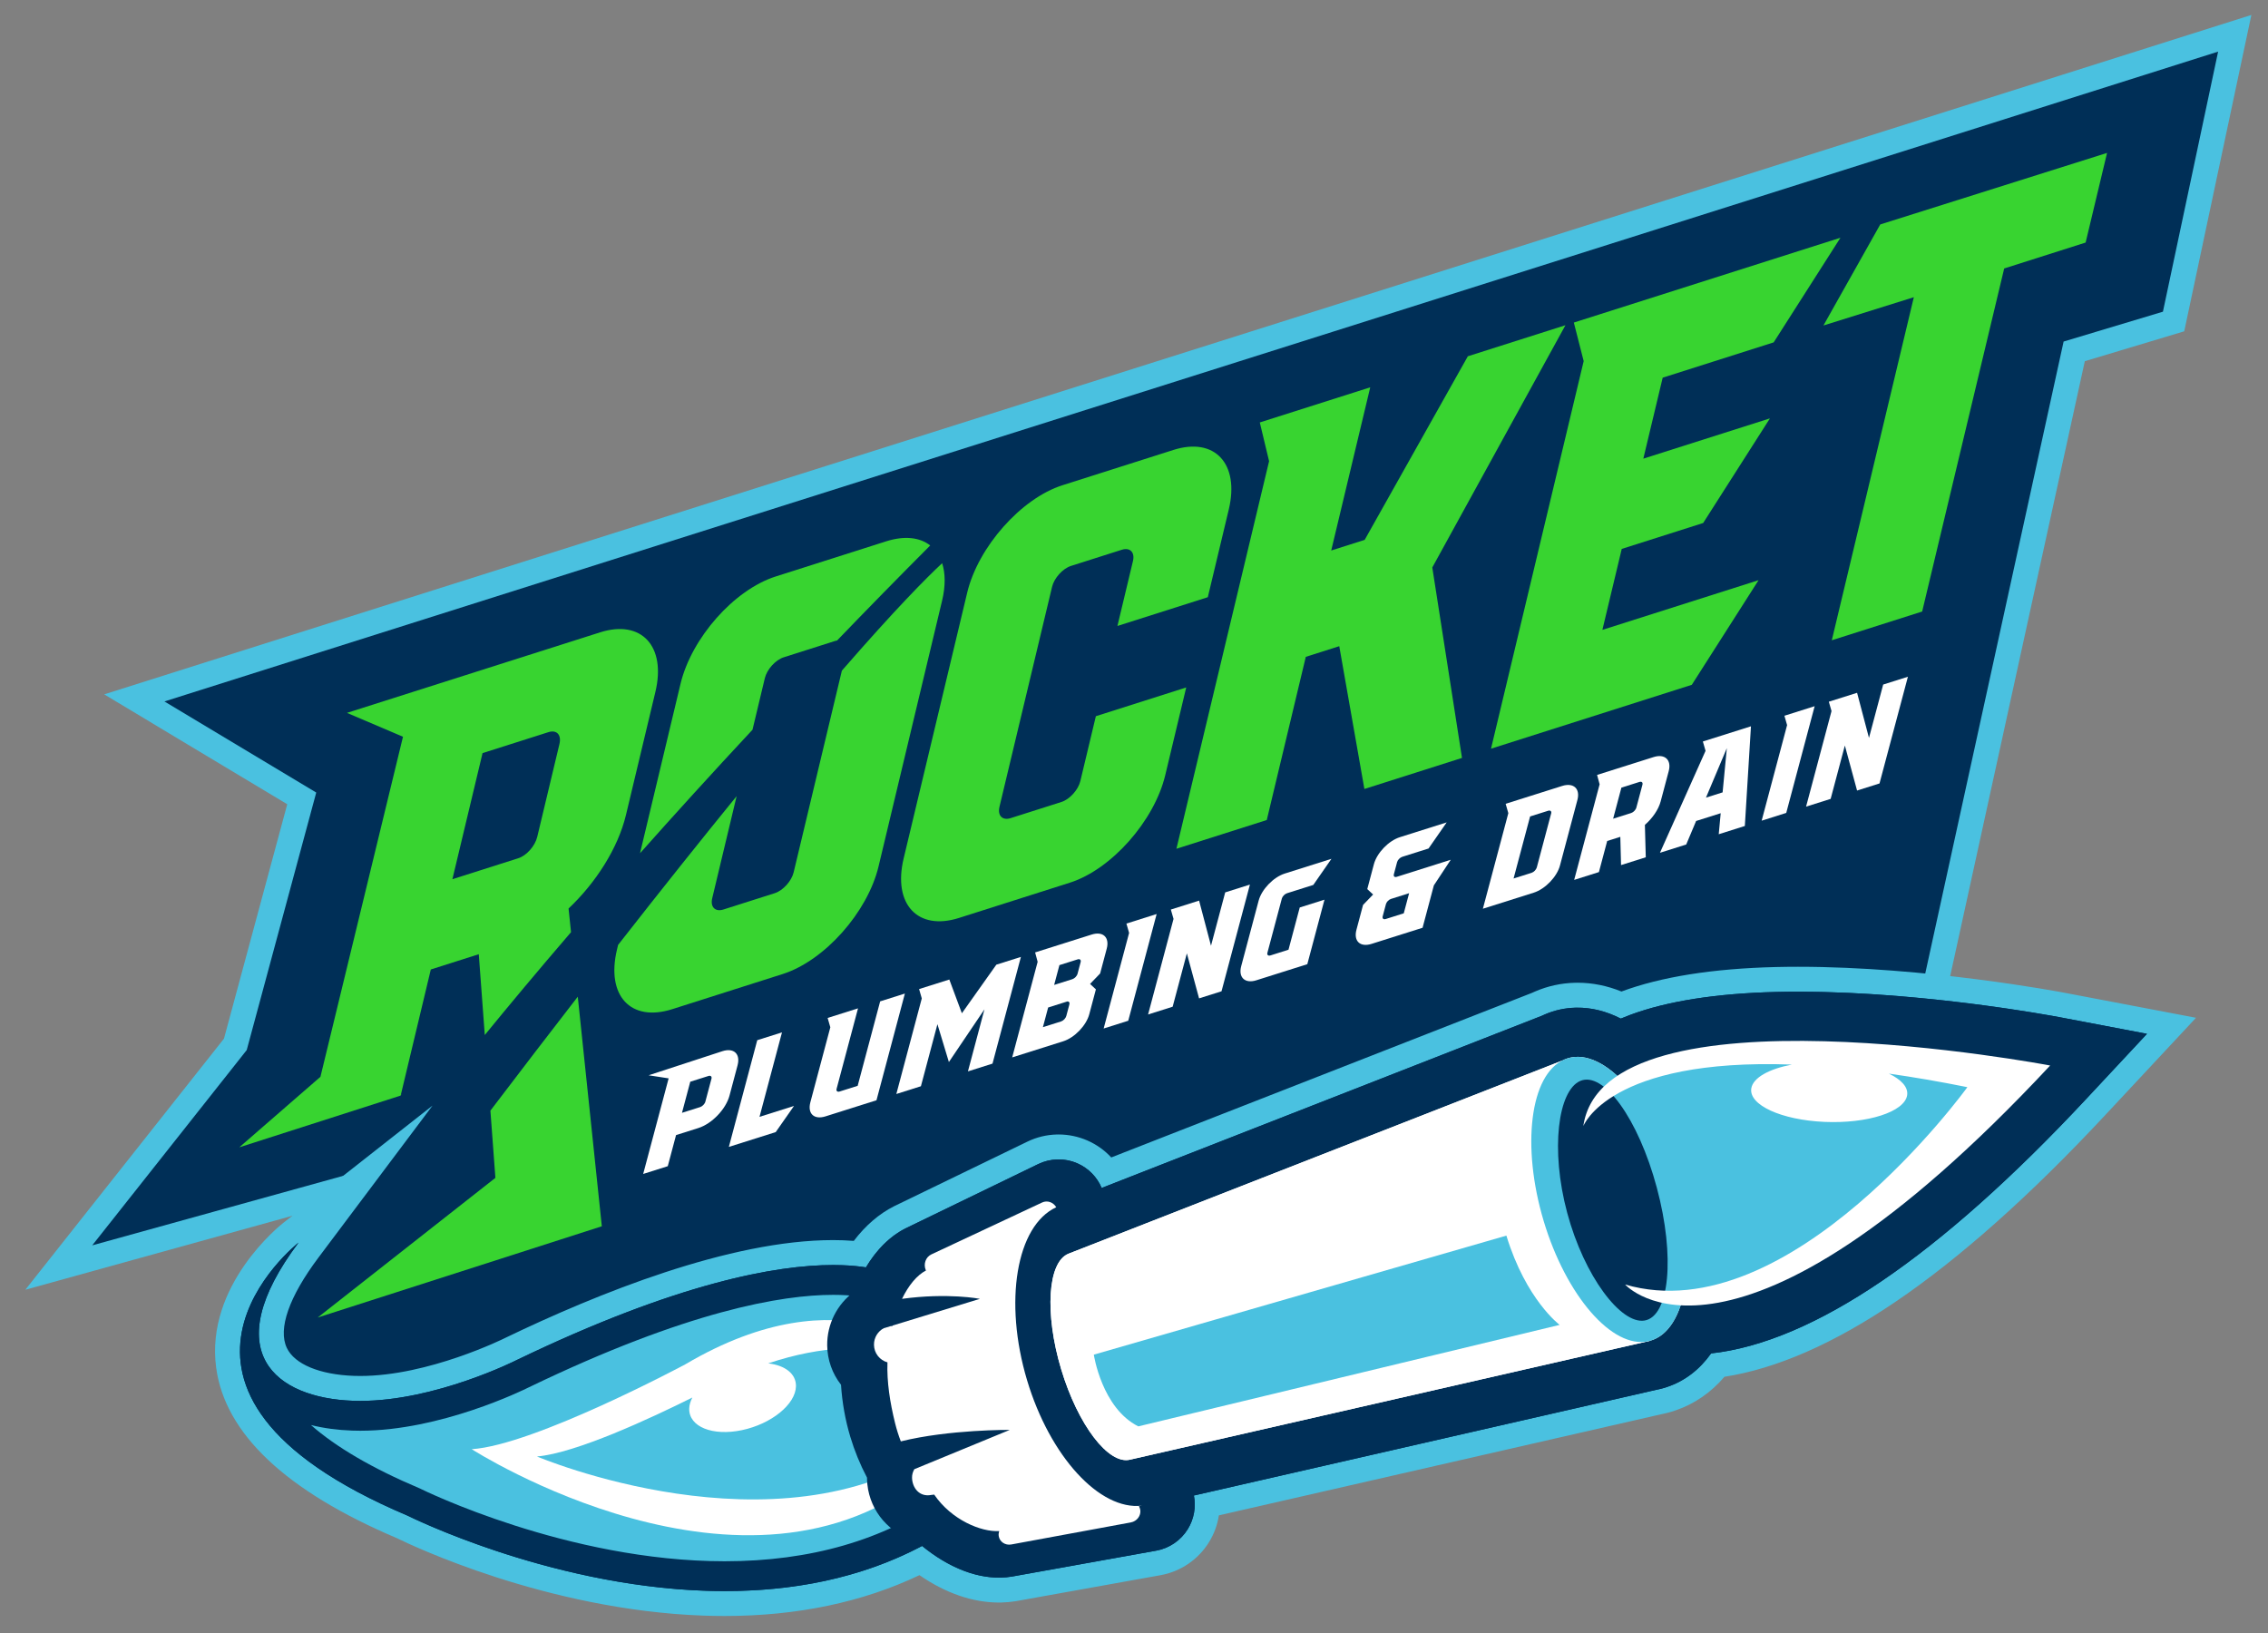 <?xml version="1.0" encoding="UTF-8"?>
<svg id="Layer_1" xmlns="http://www.w3.org/2000/svg" version="1.1" viewBox="0 0 250 180">
  <rect x="0" y="0" width="250" height="180" fill="#808080" stroke="none"/>
  <!-- Generator: Adobe Illustrator 29.3.0, SVG Export Plug-In . SVG Version: 2.1.0 Build 146)  -->
  <defs>
    <style>
      .st0 {
        fill: #fff;
      }

      .st1 {
        fill: #38d430;
      }

      .st2 {
        fill: #002f57;
      }

      .st3 {
        fill: #4ac1e0;
      }
    </style>
  </defs>
  <g>
    <path class="st0" d="M82.13,119.633l-.887,3.341c-.397,1.494-1.931,3.107-3.424,3.586l-2.449.786-.91,3.426-2.701.866,2.796-10.528-2.197-.33,8.109-2.687c1.259-.404,1.993.298,1.663,1.541ZM79.26,121.138c.067-.252-.081-.388-.333-.308l-1.996.64-.91,3.426,1.996-.64c.251-.081.507-.346.573-.599l.669-2.518Z"/>
    <path class="st0" d="M88.331,124.082l-2.01,2.887-5.15,1.651,3.122-11.754,2.718-.871-2.47,9.302,3.791-1.215Z"/>
    <path class="st0" d="M100.515,111.666l-3.122,11.754-5.603,1.797c-1.258.403-1.993-.298-1.663-1.541l2.194-8.261-.295-1.027,3.339-1.07-2.354,8.866c-.062.235.085.372.337.291l1.98-.635,2.47-9.302,2.717-.872Z"/>
    <path class="st0" d="M113.265,107.578l-3.122,11.754-2.701.866,1.815-6.834-3.907,5.815-1.26-4.158-1.815,6.834-2.701.866,2.796-10.528-.295-1.027,3.322-1.065,1.38,3.705,3.787-5.362,2.701-.866Z"/>
    <path class="st0" d="M121.969,109.366l-1.104,1.153.641.594-.727,2.737c-.33,1.243-1.609,2.59-2.867,2.993l-5.604,1.796,2.796-10.528-.278-1.032,6.207-1.99c1.258-.404,1.993.298,1.663,1.541l-.727,2.737ZM118.595,112.767c.053-.201-.053-.321-.224-.312l-2.114.678-.575,2.167,1.997-.64c.251-.081.507-.347.573-.599l.343-1.293ZM119.83,108.116c.062-.235-.086-.372-.337-.291l-1.996.64-.579,2.183,1.996-.64c.251-.081.506-.346.573-.599l.343-1.293Z"/>
    <path class="st0" d="M125.058,114.55l-2.701.866,2.796-10.528-.295-1.027,3.322-1.065-3.121,11.753Z"/>
    <path class="st0" d="M138.43,99.511l-3.122,11.754-2.467.79-1.341-4.947-1.561,5.877-2.701.866,2.796-10.528-.295-1.026,3.104-.995,1.308,4.957,1.561-5.877,2.718-.871Z"/>
    <path class="st0" d="M146.622,101.139l-1.886,7.103-5.603,1.796c-1.242.398-1.993-.298-1.663-1.541l1.917-7.22c.33-1.243,1.626-2.595,2.867-2.993l5.133-1.646-1.993,2.882-2.886.925c-.252.081-.507.346-.569.582l-1.587,5.978c-.062.235.085.372.337.291l1.979-.634,1.235-4.651,2.717-.871Z"/>
    <path class="st0" d="M160.497,96.691l-1.855,2.822-1.24,4.669-5.603,1.796c-1.259.404-1.993-.298-1.663-1.541l.727-2.737,1.104-1.153-.641-.593.727-2.737c.33-1.242,1.608-2.59,2.867-2.993l5.133-1.646-1.993,2.882-2.886.925c-.251.081-.506.346-.569.582l-.352,1.326c-.067.252.068.378.32.297l5.922-1.898ZM155.925,100.384l-1.997.64c-.252.08-.49.342-.552.577l-.357,1.343c-.062.235.085.372.337.291l1.98-.634.589-2.217Z"/>
    <path class="st0" d="M174.416,90.048l-1.917,7.22c-.33,1.243-1.625,2.595-2.883,2.998l-5.586,1.791,2.796-10.528-.295-1.027,6.207-1.99c1.259-.403,2.009.293,1.679,1.536ZM171.534,91.54c.062-.235-.085-.372-.337-.291l-1.98.635-1.815,6.834,1.979-.634c.251-.081.506-.347.573-.599l1.578-5.944Z"/>
    <path class="st0" d="M181.832,92.755l.097,3.564-2.718.871-.08-3.108-1.442.462-.91,3.426-2.718.871,2.796-10.528-.278-1.032,6.207-1.99c1.242-.398,1.993.298,1.663,1.541l-.887,3.341c-.241.906-.907,1.858-1.73,2.582ZM178.34,92.092l1.979-.634c.251-.081.506-.346.573-.599l.669-2.518c.067-.252-.081-.389-.332-.308l-1.979.634-.91,3.425Z"/>
    <path class="st0" d="M190.163,91.436l-2.701.866-1.087,2.592-2.886.925,5.01-11.238-.295-1.027,5.285-1.694-.672,10.968-2.868.92.215-2.312ZM190.373,89.141l.463-4.865-2.292,5.451,1.829-.586Z"/>
    <path class="st0" d="M197.364,91.37l-2.701.866,2.796-10.528-.295-1.027,3.322-1.065-3.122,11.754Z"/>
    <path class="st0" d="M210.735,76.33l-3.122,11.754-2.466.79-1.341-4.947-1.561,5.877-2.701.866,2.796-10.528-.295-1.027,3.104-.995,1.307,4.957,1.561-5.877,2.718-.871Z"/>
  </g>
  <g>
    <polygon class="st2" points="212.728 111.4 228.638 38.731 239.592 35.438 246.335 3.67 14.807 76.927 33.262 88.004 25.944 115.115 6.48 139.719 37.695 131.071 31.135 139.459 28.135 152.954 53.403 157.075 212.728 111.4"/>
    <path class="st3" d="M53.485,158.48l-.304-.049-26.703-4.355,3.382-15.217,4.185-5.351-31.254,8.658,21.898-27.68,6.974-25.838-20.178-12.111L248.167,1.649l-7.401,34.87-10.959,3.295-15.913,72.68-160.409,45.986ZM29.791,151.832l23.529,3.838,158.242-45.365,15.908-72.657,10.948-3.291,6.084-28.667L18.126,77.317l16.733,10.042-7.663,28.386-17.03,21.526,31.177-8.637-8.936,11.426-2.617,11.772ZM212.728,111.4h.003-.003Z"/>
  </g>
  <g>
    <path class="st1" d="M123.174,68.997l1.711-7.154c.228-.954-.314-1.537-1.236-1.243l-5.595,1.78c-.922.293-1.856,1.346-2.084,2.3l-5.8,24.256c-.228.954.314,1.537,1.236,1.243l5.595-1.78c.922-.293,1.856-1.346,2.084-2.3l1.711-7.154,9.96-3.169-2.313,9.675c-1.206,5.042-5.95,10.391-10.5,11.839l-12.235,3.892c-4.549,1.447-7.306-1.516-6.1-6.558l7.006-29.298c1.206-5.042,5.95-10.391,10.499-11.839l12.235-3.892c4.549-1.447,7.306,1.516,6.101,6.558l-2.313,9.675-9.96,3.169Z"/>
    <path class="st1" d="M157.881,62.551l3.274,20.992-10.759,3.423-2.77-15.739-3.689,1.173-4.301,17.988-9.96,3.168,10.215-42.721-1.024-4.27,12.173-3.872-4.301,17.988,3.689-1.173,11.372-20.237,10.759-3.423-14.678,26.703Z"/>
    <path class="st1" d="M176.63,69.429l17.215-5.476-7.359,11.532-22.133,7.041,10.215-42.721-1.085-4.25,29.388-9.349-7.359,11.532-12.235,3.892-2.134,8.926,13.956-4.44-7.359,11.532-8.976,2.856-2.134,8.926Z"/>
    <path class="st1" d="M232.259,16.856l-2.362,9.88-8.976,2.856-9.042,37.815-9.96,3.168,9.042-37.815-9.965,3.118,6.263-11.138,25-7.884Z"/>
    <g>
      <path class="st1" d="M82.949,80.432l1.359-5.682c.228-.954,1.162-2.006,2.084-2.299l5.656-1.799c.078-.025.151-.041.223-.054,3.258-3.382,6.68-6.878,10.266-10.475-1.132-.884-2.809-1.105-4.852-.456l-12.173,3.873c-4.611,1.467-9.293,6.796-10.499,11.839l-4.464,18.671c3.734-4.201,7.869-8.756,12.401-13.617Z"/>
      <path class="st1" d="M92.8,73.919l-5.316,22.233c-.228.954-1.162,2.006-2.084,2.3l-5.656,1.799c-.922.293-1.465-.289-1.236-1.243l2.69-11.25c-3.783,4.643-8.116,10.066-13.065,16.394l-.126.526c-1.206,5.042,1.489,8.025,6.1,6.558l12.173-3.873c4.611-1.467,9.355-6.816,10.561-11.858l7.006-29.298c.387-1.617.364-3.018.005-4.129-1.729,1.612-5.12,5.021-11.052,11.843Z"/>
    </g>
    <g>
      <path class="st1" d="M44.191,120.651l.062-.023-.05-.027,3.285-13.739,5.287-1.682.662,8.906c2.584-3.166,5.756-6.973,9.507-11.337l-.273-2.605c3.009-2.846,5.451-6.644,6.331-10.324l3.242-13.559c1.206-5.042-1.551-8.005-6.1-6.558l-27.899,8.875,6.175,2.631-9.099,37.484-8.947,7.773,17.791-5.705.026-.109ZM53.191,83.013l7.255-2.308c.922-.293,1.465.29,1.22,1.311l-2.444,10.22c-.244,1.022-1.178,2.075-2.1,2.368l-7.255,2.308,3.324-13.9Z"/>
      <path class="st1" d="M54.057,122.423l.55,7.408-19.585,15.395,31.316-10.058-2.65-25.307c-3.003,3.879-6.209,8.058-9.632,12.562Z"/>
    </g>
  </g>
  <g>
    <path class="st0" d="M81.303,117.418l-.89,3.344c-.398,1.496-1.937,3.105-3.435,3.578l-2.457.776-.913,3.428-2.71.856,2.805-10.536-2.204-.34,8.135-2.657c1.262-.399,1.999.307,1.668,1.551ZM78.423,118.913c.067-.253-.082-.39-.334-.31l-2.002.632-.913,3.428,2.002-.633c.252-.08.508-.345.575-.597l.671-2.52Z"/>
    <path class="st0" d="M87.523,121.903l-2.016,2.884-5.166,1.632,3.131-11.763,2.726-.861-2.478,9.31,3.803-1.201Z"/>
    <path class="st0" d="M99.745,109.515l-3.131,11.763-5.621,1.776c-1.262.398-1.999-.308-1.668-1.551l2.201-8.268-.296-1.03,3.349-1.058-2.362,8.873c-.063.235.086.373.338.293l1.986-.627,2.478-9.309,2.726-.861Z"/>
    <path class="st0" d="M112.534,105.476l-3.131,11.763-2.709.856,1.821-6.839-3.92,5.809-1.263-4.172-1.821,6.839-2.709.856,2.805-10.536-.296-1.03,3.332-1.052,1.384,3.719,3.799-5.356,2.709-.856Z"/>
    <path class="st0" d="M121.265,107.305l-1.108,1.15.643.598-.729,2.739c-.331,1.244-1.614,2.588-2.876,2.986l-5.621,1.775,2.805-10.536-.279-1.035,6.227-1.967c1.262-.399,1.999.307,1.668,1.551l-.729,2.739ZM117.881,110.698c.054-.201-.053-.322-.225-.314l-2.12.67-.577,2.168,2.003-.633c.252-.08.508-.346.575-.597l.344-1.294ZM119.12,106.043c.063-.235-.086-.373-.338-.293l-2.003.632-.581,2.184,2.003-.632c.252-.08.508-.345.575-.597l.344-1.294Z"/>
    <path class="st0" d="M124.364,112.513l-2.709.856,2.805-10.536-.296-1.03,3.332-1.052-3.131,11.763Z"/>
    <path class="st0" d="M137.778,97.503l-3.131,11.763-2.474.781-1.346-4.962-1.566,5.882-2.709.856,2.805-10.536-.296-1.03,3.114-.984,1.312,4.973,1.566-5.881,2.726-.861Z"/>
    <path class="st0" d="M145.996,99.17l-1.892,7.109-5.62,1.775c-1.245.394-1.999-.307-1.668-1.551l1.923-7.226c.331-1.244,1.631-2.593,2.876-2.986l5.149-1.626-2,2.879-2.895.914c-.253.08-.508.345-.571.58l-1.592,5.982c-.063.235.086.373.338.293l1.986-.627,1.239-4.655,2.726-.861Z"/>
    <path class="st0" d="M159.913,94.774l-1.86,2.819-1.244,4.672-5.621,1.775c-1.262.399-1.999-.308-1.668-1.551l.729-2.74,1.108-1.15-.643-.597.729-2.74c.331-1.243,1.613-2.588,2.876-2.986l5.149-1.627-2,2.879-2.895.914c-.252.08-.508.345-.57.58l-.353,1.327c-.067.252.069.379.321.299l5.94-1.876ZM155.327,98.454l-2.003.633c-.253.079-.491.34-.554.575l-.358,1.344c-.063.235.086.373.338.293l1.986-.627.591-2.219Z"/>
    <path class="st0" d="M173.876,88.179l-1.923,7.226c-.331,1.244-1.63,2.593-2.893,2.992l-5.603,1.77,2.805-10.536-.296-1.031,6.226-1.967c1.262-.398,2.015.303,1.684,1.546ZM170.985,89.661c.063-.235-.086-.373-.338-.293l-1.986.627-1.821,6.839,1.986-.627c.252-.08.508-.346.575-.597l1.583-5.949Z"/>
    <path class="st0" d="M181.315,90.924l.098,3.571-2.726.861-.08-3.114-1.447.457-.913,3.428-2.727.861,2.805-10.536-.279-1.035,6.227-1.967c1.245-.393,1.999.308,1.668,1.551l-.89,3.344c-.242.907-.91,1.857-1.735,2.58ZM177.812,90.245l1.986-.627c.252-.08.508-.345.575-.597l.671-2.52c.067-.253-.081-.39-.333-.31l-1.986.627-.912,3.428Z"/>
    <path class="st0" d="M189.672,89.638l-2.71.856-1.091,2.592-2.895.914,5.026-11.238-.296-1.03,5.301-1.674-.675,10.987-2.877.909.216-2.316ZM189.883,87.34l.464-4.872-2.299,5.452,1.834-.579Z"/>
    <path class="st0" d="M196.895,89.605l-2.709.856,2.805-10.536-.296-1.03,3.332-1.053-3.131,11.764Z"/>
    <path class="st0" d="M210.308,74.594l-3.131,11.763-2.474.781-1.346-4.962-1.566,5.882-2.709.856,2.805-10.536-.296-1.03,3.114-.983,1.311,4.972,1.566-5.881,2.726-.861Z"/>
  </g>
  <g>
    <path class="st2" d="M79.87,176.754c-.756,0-1.529-.014-2.299-.042-17.258-.621-32.146-7.867-33.218-8.399-11.811-5.001-18.258-10.972-19.165-17.746-1.11-8.299,6.546-14.422,6.872-14.679l8.232-6.469-6.285,8.374c-3.624,4.828-4.878,8.766-3.627,11.386,1.094,2.291,4.218,3.695,8.571,3.854h.019c.248.009.496.014.745.014,7.868,0,16.447-4.269,16.533-4.313,18.281-8.817,29.437-10.665,35.58-10.665.373,0,.73.007,1.071.019.642.023,1.268.068,1.871.136,1.234-1.813,2.745-3.2,4.411-4.039l14.661-7.105c.847-.41,1.753-.63,2.692-.653.052-.001.104-.002.156-.002.898,0,1.807.19,2.626.55,1.117.49,2.058,1.27,2.739,2.254l47.367-18.528c.11-.052.219-.101.327-.148,1.234-.532,2.544-.819,3.894-.852.087-.002.174-.003.262-.003,1.611,0,3.224.362,4.801,1.077.168-.067.337-.131.505-.194,4.22-1.57,9.788-2.45,16.547-2.615.801-.019,1.632-.029,2.469-.029,13.968,0,28.433,2.718,29.042,2.833l12.093,2.301-8.406,9.007c-16.155,17.309-30.145,26.859-41.593,28.395-1.377,1.754-3.139,3.026-5.126,3.694-.249.091-.507.169-.768.23-.079.021-.158.04-.239.059-.077.017-.153.033-.229.048l-49.927,11.412c-.014,1.174-.344,2.328-.97,3.345-.975,1.586-2.585,2.684-4.417,3.013l-15.902,2.856c-.482.079-.952.123-1.418.134-.085.002-.17.003-.256.003-2.828,0-5.792-1.116-8.618-3.238-6.257,3.134-13.526,4.723-21.62,4.723Z"/>
    <path class="st3" d="M198.226,109.31c13.853,0,28.149,2.688,28.785,2.809l9.646,1.835-6.707,7.187c-16.214,17.372-30.114,26.799-41.338,28.04-1.264,1.784-2.918,3.05-4.832,3.69-.211.078-.428.143-.647.194-.07.019-.141.036-.214.053-.065.015-.135.029-.206.043l-51.112,11.683c.248,1.266.013,2.589-.67,3.699-.771,1.253-2.043,2.121-3.49,2.381l-15.902,2.856c-.404.066-.806.103-1.209.113-.074.002-.147.003-.222.003-2.741,0-5.7-1.227-8.465-3.489-6.919,3.663-14.485,4.974-21.773,4.974-.753,0-1.505-.014-2.251-.041-17.439-.628-32.693-8.275-32.693-8.275-32.713-13.833-12.018-30.096-12.018-30.096-9.072,12.087-2.516,17.13,6.002,17.436.003,0,.006,0,.009,0,.264.009.528.014.793.014,8.303,0,17.151-4.459,17.151-4.459,17.802-8.586,28.729-10.519,34.961-10.519.355,0,.697.006,1.022.018,1.01.036,1.87.126,2.606.241,1.175-1.961,2.659-3.441,4.343-4.289l14.642-7.096c.669-.324,1.385-.497,2.127-.515.041,0,.082-.001.123-.001.71,0,1.425.149,2.074.434,1.214.533,2.165,1.505,2.674,2.712l48.532-18.983c.109-.052.216-.101.323-.147,1.071-.462,2.21-.711,3.384-.74.076-.002.152-.003.229-.003,1.593,0,3.188.405,4.755,1.206.336-.142.68-.279,1.03-.409,4.078-1.517,9.495-2.368,16.101-2.529.809-.02,1.622-.029,2.436-.029M198.226,106.563c-.849,0-1.691.01-2.503.03-6.911.168-12.627,1.076-16.99,2.699-1.585-.643-3.205-.968-4.829-.969-.099,0-.197.001-.295.004-1.527.037-3.009.361-4.405.964-.108.046-.217.095-.327.147l-46.385,18.144c-.728-.788-1.617-1.424-2.624-1.866-.992-.435-2.091-.666-3.178-.666-.063,0-.127,0-.19.002-1.137.028-2.233.293-3.257.789l-14.643,7.096-.019.009-.019.009c-1.66.836-3.175,2.142-4.448,3.824-.382-.03-.771-.053-1.166-.067-.365-.013-.742-.02-1.121-.02-11.388,0-25.947,5.868-36.155,10.791l-.022.01-.021.011c-.081.041-8.386,4.165-15.914,4.165-.234,0-.468-.004-.696-.012h-.004s-.014,0-.014,0c-3.765-.136-6.527-1.284-7.381-3.073-1.002-2.099.236-5.639,3.486-9.969l12.57-16.747-16.464,12.939c-.352.276-8.598,6.872-7.385,15.94.974,7.282,7.688,13.612,19.952,18.813,1.384.683,16.387,7.899,33.742,8.524.786.028,1.577.043,2.35.043,7.989,0,15.207-1.513,21.483-4.501,2.861,1.979,5.859,3.017,8.755,3.017.096,0,.192-.001.288-.003.528-.013,1.061-.063,1.585-.148l.022-.004.022-.004,15.902-2.856c2.217-.399,4.164-1.727,5.344-3.645.561-.912.926-1.914,1.084-2.95l48.927-11.183c.085-.017.169-.034.248-.052.094-.022.185-.044.273-.067.299-.072.597-.161.887-.266,2.068-.699,3.913-1.97,5.396-3.708,5.732-.885,12.071-3.663,18.866-8.272,7.058-4.787,14.798-11.674,23.007-20.468l6.707-7.187,3.399-3.642-4.893-.931-9.646-1.835c-.613-.117-15.185-2.858-29.298-2.858h0Z"/>
  </g>
  <g>
    <g>
      <path class="st3" d="M79.87,173.737c-17.732,0-34.044-8.061-34.207-8.142l-.047-.024-.049-.02c-9.473-4.006-15.28-8.666-16.959-13.574,1.987,2.446,5.612,3.906,10.254,4.071.284.01.567.015.852.015,8.595,0,17.514-4.446,17.89-4.635,17.72-8.546,28.393-10.343,34.222-10.343,3.167,0,4.968.534,5.737.838l8.328,23.829c-6.976,5.299-15.724,7.985-26.02,7.985,0,0,0,0,0,0Z"/>
      <path class="st2" d="M91.826,142.727c2.179,0,3.617.268,4.451.499l7.661,21.919c-6.525,4.612-14.608,6.948-24.068,6.948-17.32,0-33.313-7.889-33.47-7.968l-.095-.048-.098-.041c-5.159-2.181-9.164-4.525-11.931-6.959,1.387.346,2.903.554,4.528.612.298.011.605.016.911.016,8.824,0,17.916-4.454,18.601-4.797,17.453-8.415,27.856-10.181,33.511-10.181M32.909,136.967s-20.695,16.264,12.018,30.096c0,0,16.587,8.316,34.944,8.316,9.535,0,19.546-2.244,27.959-9.062l-8.94-25.579s-1.955-1.299-7.064-1.299c-6.233,0-17.161,1.933-34.962,10.519,0,0-8.848,4.459-17.15,4.459-.266,0-.529-.005-.794-.014-8.523-.303-15.088-5.345-6.012-17.437h0Z"/>
    </g>
    <path class="st0" d="M102.973,149.416s-9.85-9.416-27.444.977c0,0-16.629,8.902-23.532,9.346,0,0,30.277,19.439,50.347,2.664l.629-12.988Z"/>
    <path class="st3" d="M84.676,150.278c1.847.214,3.09,1.144,3.063,2.522-.038,1.989-2.703,4.156-5.952,4.84-3.249.684-5.852-.373-5.814-2.362.008-.409.132-.824.344-1.233-4.526,2.256-12.821,6.128-17.13,6.498,0,0,26.351,11.189,44.075-.836l.508-8.825s-6.817-4.713-19.093-.604Z"/>
    <path class="st2" d="M110.331,173.893c-3.026.074-6.332-1.364-9.359-4.058-2.882-.735-5.049-3.21-5.363-6.216-.026-.247-.039-.497-.039-.746-.761-1.446-1.38-2.96-1.844-4.509-.554-1.85-.897-3.773-1.021-5.727-.969-1.239-1.505-2.753-1.524-4.338-.027-2.35,1.098-4.556,2.979-5.924,1.27-3.306,3.255-5.765,5.638-6.965l14.642-7.096c.669-.324,1.385-.497,2.127-.515.751-.018,1.51.131,2.197.433,1.214.533,2.165,1.505,2.674,2.712l48.532-18.983c.109-.052.216-.101.323-.147,1.071-.462,2.21-.711,3.384-.74,1.669-.041,3.342.364,4.984,1.203.336-.142.68-.279,1.03-.409,4.078-1.517,9.495-2.368,16.101-2.529,14.561-.354,30.548,2.652,31.222,2.78l9.646,1.835-6.707,7.187c-16.214,17.372-30.114,26.799-41.338,28.04-1.264,1.784-2.918,3.05-4.832,3.69-.211.078-.428.143-.647.194-.07.019-.141.036-.214.053-.065.015-.135.029-.206.043l-51.112,11.683c.248,1.266.013,2.589-.67,3.699-.771,1.253-2.043,2.121-3.49,2.381l-15.902,2.856c-.404.066-.806.103-1.209.113Z"/>
    <g>
      <path class="st0" d="M184.619,129.843c-2.682-8.955-8.219-14.764-12.189-13.051-.107.046-.211.099-.313.155l-.002-.007s-54.419,21.286-54.324,21.249c-2.314.907-2.659,6.595-.822,12.725,1.837,6.13,5.226,10.601,7.623,9.974l57.055-13.041c.026-.005.052-.008.078-.014.025-.006.048-.015.072-.021l.113-.026-.002-.006c4.051-1.153,5.352-9.114,2.71-17.936Z"/>
      <g>
        <polygon class="st0" points="116.682 132.957 116.682 132.957 116.682 132.957 116.682 132.957 116.682 132.957"/>
        <polygon class="st0" points="126.537 165.845 126.537 165.845 126.537 165.845 126.537 165.845"/>
        <path class="st0" d="M125.542,166.024l.336-.06c-4.661.553-10.149-5.432-12.665-13.827-2.586-8.63-1.199-17.031,3.216-19.066-.321-.553-.984-.792-1.553-.525l-12.216,5.724c-.618.29-.895,1.065-.615,1.723.007.017.018.032.026.049-.998.52-1.916,1.626-2.643,3.125,5.088-.693,8.586,0,8.586,0l-9.629,2.945c-.005.02-.011.04-.016.06-.017,0-.033-.005-.05-.004-.05,0-.099.005-.148.01l-.734.224.006-.014c-.662.34-1.114,1.04-1.105,1.844.011.934.641,1.704,1.486,1.935-.079,2.15.275,4.418.842,6.71.171.69.383,1.358.631,2.002,5.341-1.323,12.012-1.267,12.012-1.267l-10.524,4.333c-.163.284-.26.605-.252.949.024,1.071.785,2.15,2.122,1.889.108-.021.215-.02.32-.038,1.9,2.785,5.167,4.139,7.173,4.021-.062.173-.088.359-.06.547.096.634.719,1.052,1.386.929l13.179-2.431c.667-.123,1.134-.742,1.039-1.376-.023-.149-.076-.286-.151-.407Z"/>
      </g>
      <path class="st0" d="M172.114,116.939s-54.419,21.286-54.324,21.249c-2.314.907-2.659,6.595-.822,12.725,1.837,6.13,5.226,10.601,7.623,9.974l57.319-13.102-9.796-30.846Z"/>
      <path class="st3" d="M184.619,129.843c2.682,8.955,1.302,17.028-2.894,17.989-4.002.916-9.108-5.035-11.57-13.254-2.461-8.219-1.513-16.152,2.274-17.786,3.971-1.713,9.508,4.096,12.189,13.051Z"/>
    </g>
    <polygon class="st3" points="182.506 143.835 193.695 141.397 213.105 128.498 222.913 117.682 194.518 115.78 175.596 120.136 173.383 127.252 182.506 143.835"/>
    <path class="st2" d="M182.629,130.911c2.045,7.619,1.386,14.186-1.349,14.646-2.609.439-6.651-4.877-8.528-11.87-1.877-6.993-1.005-13.49,1.44-14.54,2.563-1.1,6.393,4.144,8.438,11.763Z"/>
    <path class="st0" d="M174.53,124.125s2.819-7.512,22.986-6.78c-2.51.479-4.283,1.444-4.472,2.626-.293,1.829,3.315,3.481,8.058,3.691,4.744.21,8.827-1.103,9.12-2.931.142-.886-.634-1.73-2.009-2.389,2.671.378,5.547.868,8.651,1.492,0,0-19.559,27.058-37.729,21.754,0,0,11.839,13.375,46.853-24.141,0,0-49.185-9.357-51.459,6.68Z"/>
    <path class="st3" d="M125.476,157.224l46.443-11.187s-3.706-2.754-5.872-9.839l-45.476,13.121s.876,5.887,4.904,7.905Z"/>
  </g>
</svg>